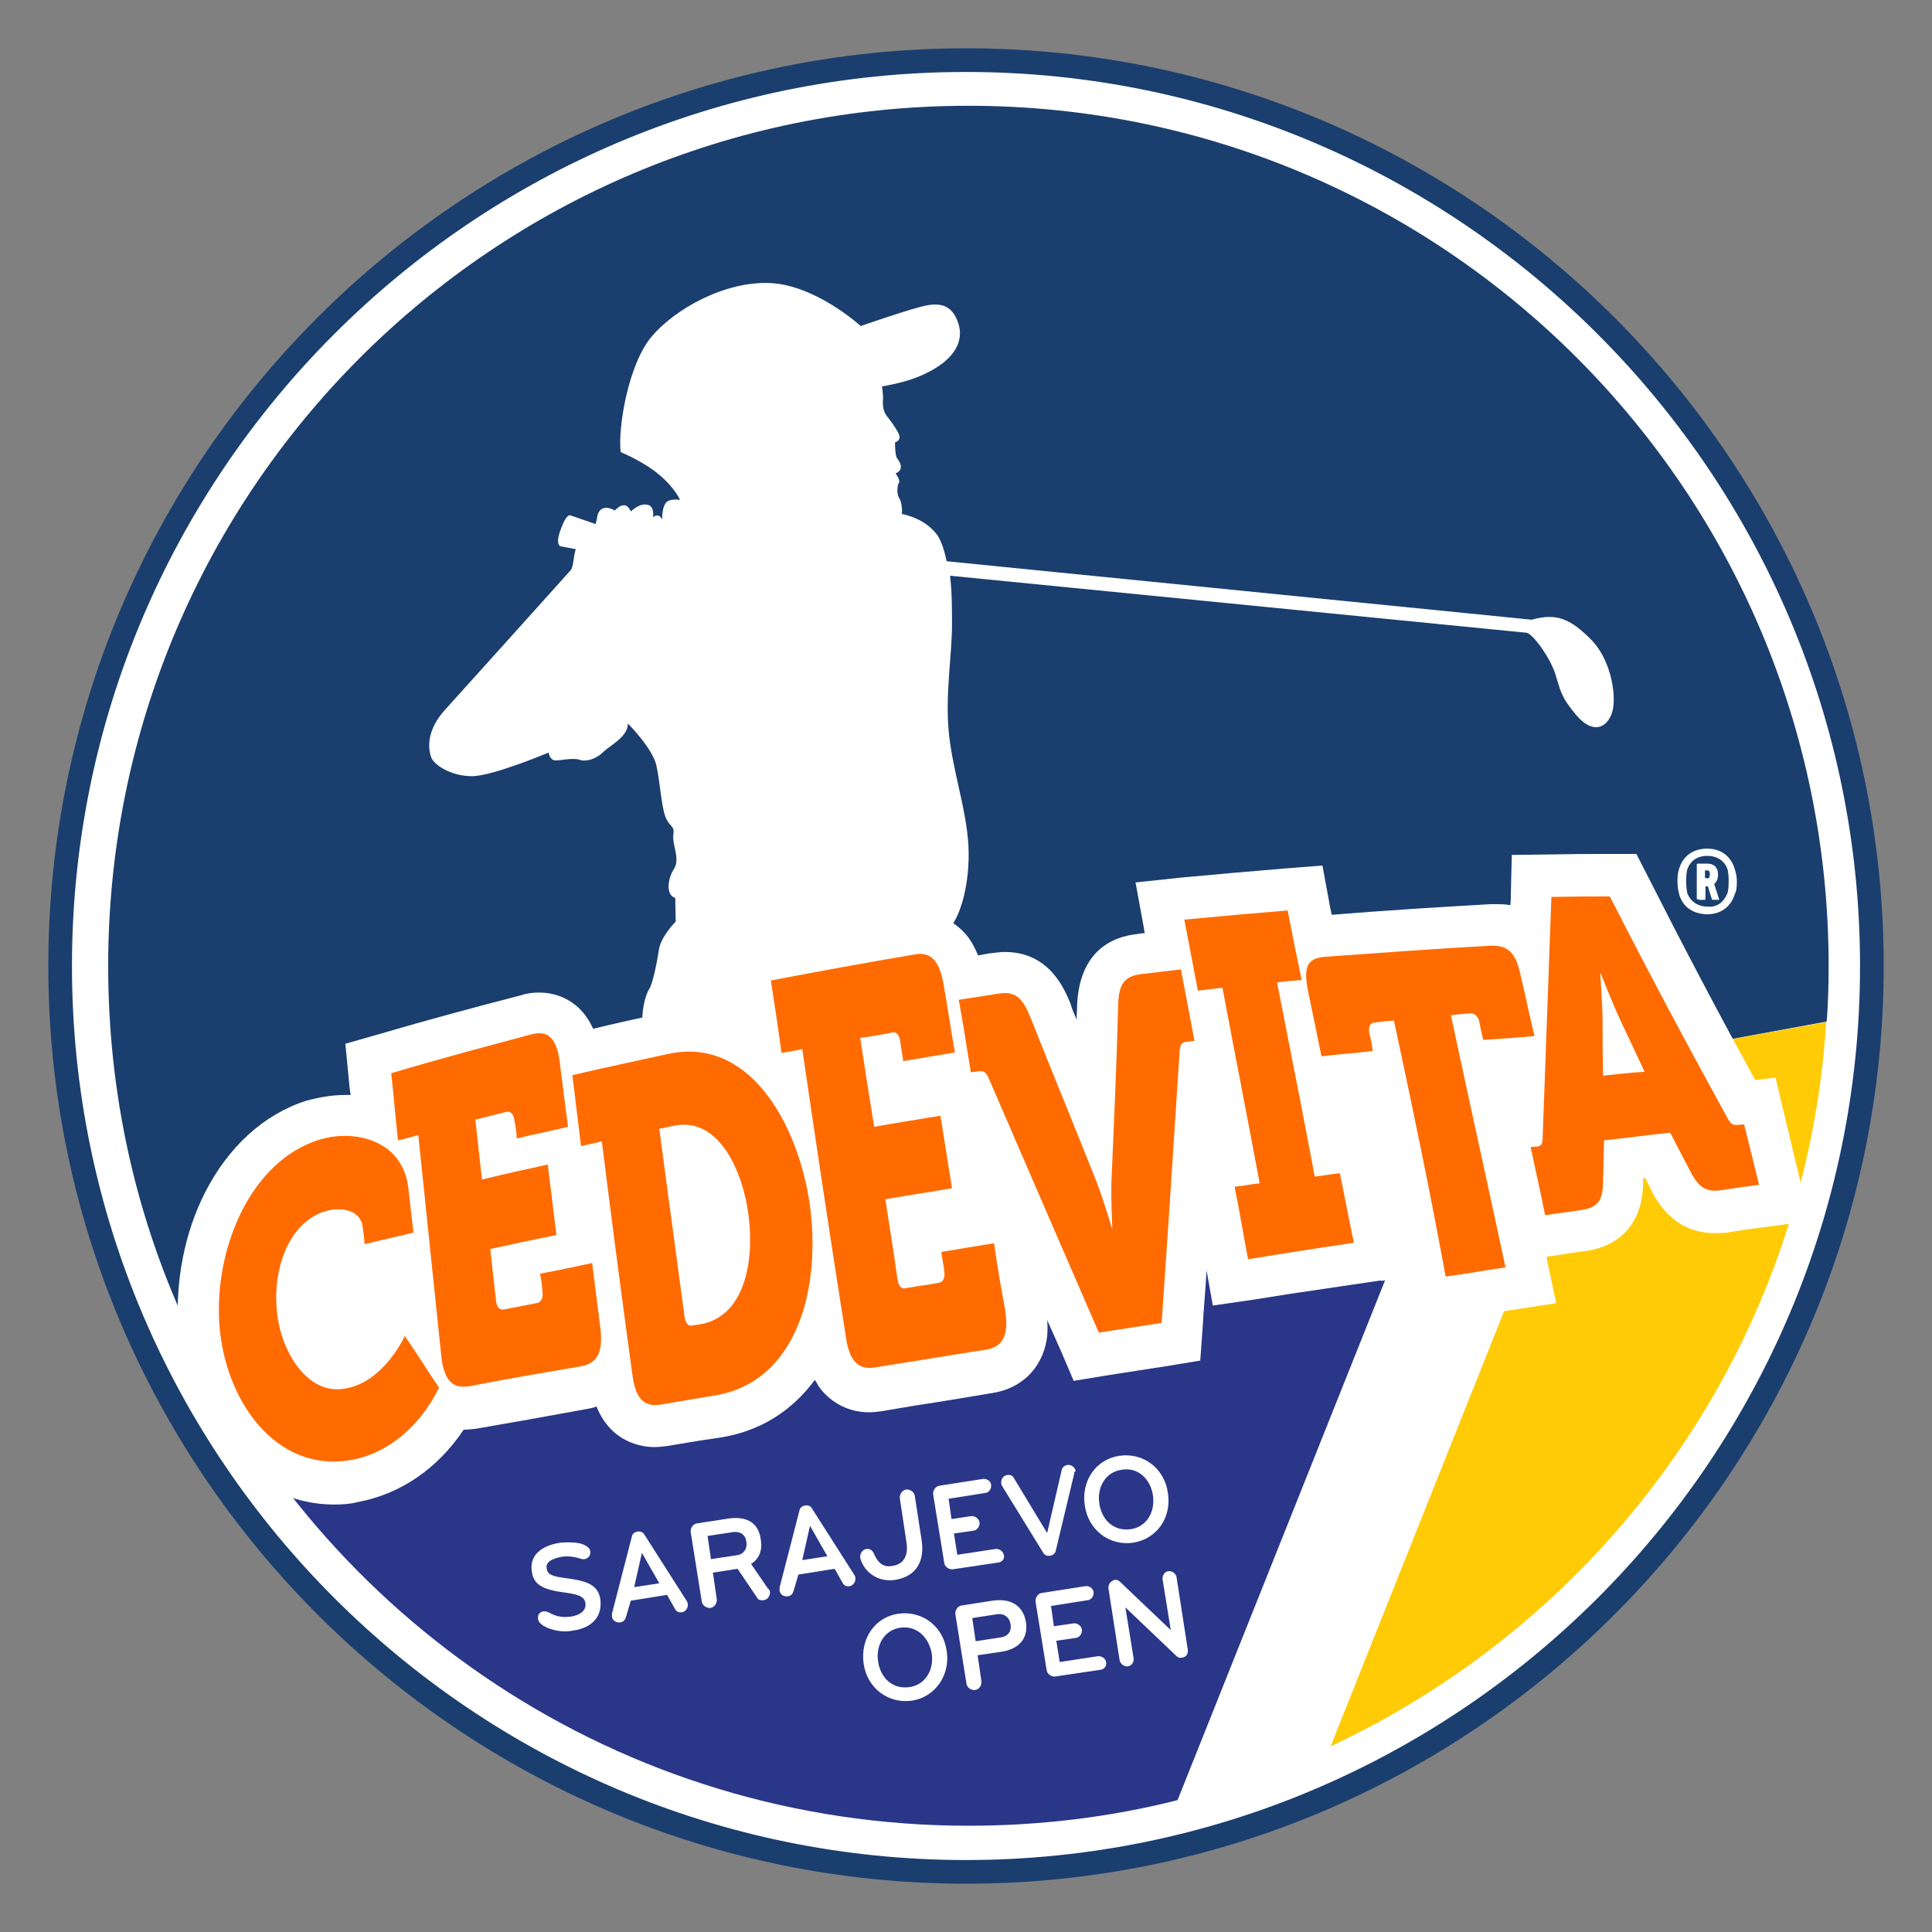 <?xml version="1.0" encoding="UTF-8"?> <svg xmlns="http://www.w3.org/2000/svg" xmlns:xlink="http://www.w3.org/1999/xlink" version="1.1" id="Layer_1" x="0px" y="0px" viewBox="0 0 400 400" style="enable-background:new 0 0 400 400;" xml:space="preserve"><rect x="0" y="0" width="400" height="400" fill="#808080" stroke="none"/> <style type="text/css"> .st0{fill:#FFFFFF;} .st1{fill:#1A3E6E;} .st2{fill:#FFCB06;} .st3{fill:#2A3688;} .st4{fill:#FF6B00;} </style> <g> <circle class="st0" cx="200" cy="200" r="188.2"></circle> <g> <g> <g id="XMLID_00000099644649547277088450000017752231087488346804_"> <path class="st1" d="M302.6,225.4L38.3,273.7C28,251.2,22.4,226.3,22.4,200c0-98.4,79.7-178.1,178.1-178.1 S378.6,101.6,378.6,200c0,3.8-0.1,7.7-0.4,11.5L332,220L302.6,225.4z"></path> <path class="st2" d="M331.9,220l46.2-8.4c-4.2,66.6-45.1,123.1-102.7,150L331.9,220z"></path> <path class="st0" d="M331.9,220l-56.4,141.5c-10.1,4.7-20.7,8.4-31.7,11.2l58.8-147.3L331.9,220z"></path> <path class="st3" d="M302.6,225.4l-58.8,147.3c-13.8,3.5-28.4,5.3-43.3,5.3c-72,0-134.1-42.8-162.1-104.4L302.6,225.4z"></path> </g> </g> <g> <g> <g> <path class="st0" d="M97.7,160.7c4.3,0,15.9-4.9,15.9-4.9s0.1,1.3,1.1,1.6c1,0.2,3.7-0.6,5.3-0.1c1.4,0.5,3.5-0.2,4.9-1.6 c1.4-1.4,5.1-3.1,5.1-5.9c0,0,5.1,5.1,5.9,8.7c0.8,3.6,1,8.4,1.9,10.7c1,2.3,1.9,1.6,1.6,3.7c-0.2,2.2,1.4,4.8,0.2,6.9 c-1.3,1.9-1.9,5.5,0.2,6.1l0.1,4.9c0,0-3.1,3.1-3.5,5.9c-0.4,2.8-1.3,7-2,8.1c-0.8,1.1-1.8,5.2-1.3,8.2 c0.5,3.1,0.7,10,0.1,12.4c-0.4,1.4-1.2,3.4-1.7,5.4c8.4-2.4,16.8-4.7,25.3-6.9c1.1-0.2,2.3-0.5,3.4-0.5c1.9,0,7.3,0.6,10.2,6.9 c3.8-0.8,7.1-1.6,12.3-2.8c2-0.5,4.1-0.7,6.1-0.7c1.9,0,3.7,0.2,5.4,0.6c0-0.1,0.1-0.1,0.1-0.2c0.8-2.4,0.5-3.1,0.5-3.1 s0.7-0.6,1.2-5.2l-0.6-4.1l0.8-0.1c0-2.4-0.2-4-0.8-6.3c-1-3.2-1.7-4.1-1.7-4.1s0.6-5.7,1.7-7.1c0,0,0.1-0.8-0.5-1.3 c0,0,0.5-2.3,2.2-4.4c1.7-2.2,3.8-8.5,3.4-16.5c-0.5-7.8-3.1-14.8-4-22.8s0.6-16.5,0.6-22.8c0-3.1,0-6.9-0.4-10.2L316,131l0,0 c1.3,0.1,4.9,5.1,6,8.5c1.1,3.5,1.1,4.7,4.3,8.5c3.2,3.8,6,3,7.3,0c1.3-3,0.2-11.2-4.2-15.6c-4.4-4.4-7.2-5.5-12.3-4.1 l-121.1-12.1c-0.5-2.3-1.1-4.2-2-5.5c-2-2.6-4.9-3.8-7.3-4.3c0.2-1.2-0.2-2.9-0.6-3.4c-0.4-0.6-0.4-2.5,0-3 c0.4-0.6-0.7-2-0.7-2s0.6-0.1,1-0.8c0.4-1-0.4-1.9-0.7-2.4c-0.4-0.5-0.4-3.2-0.4-3.2s1.4-0.4,0.8-1.7c-0.6-1.3-1.6-2.6-2.2-3.4 c-0.7-0.8-1.2-1.8-1.1-3.5c0.1-1.1-0.1-2.3-0.2-3c2.9-0.5,6.4-1.3,9.3-2.8c5.9-2.9,7.7-6.7,6.5-10.3c-1.2-3.6-3.5-4.2-6.4-3.7 s-13.8,4.3-13.8,4.3s-9.3-8.5-18.8-8.9c-9.4-0.4-19.7,5.4-24.5,11.1c-4.8,5.7-7,18.8-6.4,23.9c0,0,4.9,2,8.1,4.8 c3.1,2.6,4.2,5.1,4.2,5.1s-2.3-0.4-3,0.7c-0.8,1.1-0.7,3.4-0.7,3.4s-0.6-1.6-1.9-0.5c0,0,0.4-2.4-1.2-2.6 c-1.6-0.4-3.4,1.4-3.4,1.4s-0.5-1.3-1.4-1.3c-1,0-1.9,1.1-1.9,1.1s-1.8-1.2-3-0.1c-0.8,0.8-0.6,1.9-1,2.9l-5.2-1.8 c0,0-0.8-0.5-2,2.9c-1.2,3.1-0.1,3.5-0.1,3.5l3.2,0.6c-0.5,1.6-0.5,3.7-1,4.3c-0.5,0.6-22.4,24.9-26.1,29 c-3.7,4.1-3.5,7.7-2.9,9.6C89.6,158.2,93.2,160.7,97.7,160.7z"></path> </g> </g> <g> <path class="st1" d="M200,390C95.3,390,10,304.7,10,200S95.3,10,200,10s190,85.3,190,190S304.7,390,200,390z M200,14.9 C98,14.9,14.9,97.9,14.9,200c0,102,83,185.1,185.1,185.1c102,0,185.1-83,185.1-185.1C385.1,98,302,14.9,200,14.9z"></path> </g> <g> <g> <path class="st0" d="M367.6,223.1l-4.2,0.5c-7.6-13.8-15-27.9-22.2-42.1l-2.4-4.7h-5.3c-4.9,0-7.3,0-12.3,0.1L313,177l-0.2,8.2 c0,0.7,0,1.4-0.1,2.2c-1.1-0.2-2.2-0.2-3.1-0.2c-0.2,0-0.6,0-1,0c-10.7,0.6-21.8,1.3-32.9,2.2c-0.1-0.8-0.4-1.7-0.5-2.6 l-1.4-7.6l-7.7,0.6c-8.5,0.7-12.9,1.1-21.6,1.9l-9.4,1l1.7,9.3c0.1,0.5,0.1,0.8,0.2,1.2c-0.5,0-1.1,0.1-1.7,0.2 c-5.3,0.6-11.8,3.7-12.3,14.7c0,1-0.1,2-0.1,3c-0.5-1.2-1-2.3-1.3-3.4c-1.1-2.6-4.2-10.6-13.5-10.6c-0.8,0-1.7,0.1-2.5,0.2 c-1.2,0.1-2.2,0.4-3.1,0.5c-0.6-1.4-1.2-2.6-2-3.7c-2.9-3.8-7.5-5.7-12.6-4.8c-10,1.7-20.1,3.5-30.1,5.4l-8.1,1.6l1.2,8.2 c0.4,2.5,0.7,4.6,1,6.5c-2.9-1.1-5.9-1.7-9.3-1.7c-2.2,0-4.4,0.2-6.6,0.7c-5.5,1.2-9.1,2-13.2,3c-3.1-6.9-9-7.5-11.1-7.5 c-1.2,0-2.4,0.1-3.6,0.5c-9.7,2.5-19.7,5.2-29.6,8.1l-7,2l0.7,7.2c0.1,1.2,0.2,2.3,0.4,3.4c-0.4,0-0.7,0-1.1,0 c-2.8,0-5.5,0.5-8.1,1.2c-8.8,2.8-16.2,9.6-21,19.1c-4.2,8.3-6.1,18.2-5.5,27.9c1.3,20.9,15.3,36.6,32.2,36.6 c1.7,0,3.4-0.1,4.9-0.5c8.8-1.6,16.6-6.9,22-15c0.8,0,1.8-0.1,2.6-0.2c6.9-1.2,14.3-2.5,23-4.1c0.5-0.1,1.2-0.2,1.9-0.5 c3.1,7.7,9.7,8.4,12,8.4c0.8,0,1.7-0.1,2.5-0.2c4.3-0.7,6.4-1.1,10.7-1.7c8.9-1.3,15.4-5.8,20-12c0.4,0.5,0.6,1.1,1,1.6 c2.4,3.2,6.1,5.1,10.2,5.1c0.8,0,1.7-0.1,2.5-0.2l7.1-1.2c5.3-0.8,10.7-1.7,16-2.6c4.6-0.7,8.2-3.4,10-7.2 c1.1-2.3,1.6-4.8,1.3-7.9c1,2.2,1.9,4.3,2.9,6.5l2.6,6.1l6.6-1.1c5.2-0.8,7.7-1.2,12.9-2l6.7-1.1l0.5-6.9 c0.2-3.8,0.6-7.8,0.8-11.8l1.3,7.3l8.3-1.2c6.1-1,10.1-1.6,15-2.3l11.5-1.7l0.1,0.1l4.6-0.7c0.1,0.6,0.2,1.2,0.4,1.8l1.7,8.1 l8.2-1.3c4.8-0.8,7.3-1.2,12.3-1.9l9-1.4l-1.9-8.9c0-0.2-0.1-0.5-0.1-0.7l0.7-0.1c1.6-0.2,2.8-0.4,3.8-0.6 c1.1-0.1,2.3-0.4,3.7-0.5c4.3-0.6,11.7-3.4,11.8-14.3c0-0.2,0-0.6,0-0.8h0.4c0.4,0.7,0.7,1.4,1.2,2.3v0.1c1.2,2.3,4.7,9,13.2,9 c0.8,0,1.6,0,2.5-0.1l3.2-0.5c1.3-0.2,2.6-0.4,4.4-0.6l9.6-1.3L367.6,223.1L367.6,223.1z"></path> <path class="st0" d="M347.7,185.3c-0.2-0.7-0.4-1.6-0.4-2.8s0.1-2,0.4-2.8c0.8-2.5,2.9-4,5.7-4c2.8,0,4.8,1.4,5.7,4 c0.2,0.7,0.5,1.6,0.5,2.8c0,1.3-0.1,2-0.5,2.8c-0.8,2.5-2.9,4-5.7,4C350.6,189.2,348.5,187.9,347.7,185.3L347.7,185.3z M357.7,184.8c0.1-0.5,0.2-1.2,0.2-2.4c0-1.1-0.1-1.8-0.2-2.3c-0.6-1.9-2.2-2.9-4.2-2.9c-2.2,0-3.6,1.1-4.2,2.9 c-0.1,0.5-0.2,1.2-0.2,2.3c0,1.1,0.1,1.8,0.2,2.4c0.6,1.8,2.2,2.9,4.2,2.9C355.5,187.9,356.9,186.8,357.7,184.8L357.7,184.8z M351.5,186.2c-0.1,0-0.2-0.1-0.2-0.2v-7c0-0.1,0.1-0.2,0.2-0.2h1.9c1.4,0,2.3,0.7,2.3,2.3c0,1-0.4,1.6-0.8,1.9l1,3.1 c0.1,0.2,0,0.2-0.1,0.2h-1.2c-0.1,0-0.2-0.1-0.2-0.2l-0.8-2.6h-0.4c-0.1,0-0.1,0-0.1,0.1v2.5c0,0.1-0.1,0.2-0.2,0.2h-1.2V186.2 z M354,181c0-0.7-0.2-0.8-0.7-0.8h-0.2c-0.1,0-0.1,0-0.1,0.1v1.4c0,0.1,0,0.1,0.1,0.1h0.2C353.8,182,354,181.7,354,181L354,181 z"></path> </g> <g> <path class="st4" d="M66,236c7.2-2.3,17.7-0.1,18.6,10.5c0.4,3.5,0.6,5.3,1,8.7c-4.1,1-6.1,1.4-10.1,2.4 c-0.1-1.4-0.2-2.2-0.4-3.5c-0.4-3.7-4.6-4.2-7.5-3.4c-7.8,2.2-11.1,11.9-10.3,20.6c0.7,8.1,6.1,17.6,14.1,16.2 c8.1-1.3,12.4-10.9,12.4-10.9c2.9,4.2,4.2,6.4,7.1,10.7c-3.8,7.8-10.5,13.7-18.4,15c-15.2,2.6-26-12.1-27.1-28.3 C44.4,258.2,52,240.4,66,236L66,236z"></path> <path class="st4" d="M86.6,235c-1.7,0.5-2.5,0.7-4.2,1.1c-0.6-5.5-0.8-8.4-1.4-13.9c9.7-2.9,19.5-5.5,29.2-8.1 c3.4-0.8,5.1,1,5.7,5.9c0.7,5.3,1,8.1,1.7,13.3c-4.2,1-6.4,1.4-10.6,2.4c-0.1-1.4-0.2-2.3-0.5-3.7c-0.1-1.3-0.8-2-1.7-1.8 c-2.5,0.6-3.8,1-6.4,1.6c0.6,4.9,0.8,7.5,1.4,12.4c5.4-1.3,8.2-1.9,13.6-3.1c0.7,5.8,1.1,8.7,1.8,14.6 c-5.5,1.1-8.2,1.7-13.7,2.9c0.5,4.3,0.7,6.5,1.2,10.7c0.1,1.3,0.8,2,1.7,1.8c2.6-0.5,4-0.8,6.7-1.3c1-0.2,1.4-1.1,1.2-2.4 c-0.1-1.6-0.2-2.3-0.5-3.7c4.3-0.8,6.5-1.3,10.8-2.2c0.7,5.4,1,8.1,1.7,13.5c0.6,4.9-0.6,7.3-4.1,7.9c-7.7,1.3-15.3,2.6-23,4.1 c-3.5,0.6-5.2-1.2-5.8-5.9C89.8,265.8,88.2,250.4,86.6,235L86.6,235z"></path> <path class="st4" d="M124.6,236.3c-1.7,0.4-2.6,0.6-4.3,1c-0.7-5.9-1.1-8.8-1.8-14.7c7.7-1.8,11.7-2.6,19.4-4.3 c17.4-4.1,27.3,14.7,29.7,30.7c2.5,17-2.2,37.4-20.1,40c-4.3,0.7-6.5,1.1-10.7,1.8c-3.5,0.6-5.3-1.3-5.9-6.4 C128.7,268.4,126.6,252.3,124.6,236.3L124.6,236.3z M143.5,274.4c0.6-0.1,0.8-0.1,1.4-0.2c9.9-1.7,11.3-14.4,10-23.1 c-1.1-8.2-5.9-20.1-15.5-18c-1.1,0.2-1.7,0.4-2.9,0.6c1.7,13,3.5,25.9,5.2,38.7C141.9,274,142.5,274.7,143.5,274.4L143.5,274.4 z"></path> <path class="st4" d="M166.1,217.2c-1.7,0.4-2.6,0.5-4.3,0.8c-0.8-6-1.3-9-2.2-15c9.9-1.9,19.8-3.7,29.8-5.4 c3.4-0.6,5.2,1.4,6,6.5c1,5.5,1.3,8.3,2.3,13.8c-4.3,0.7-6.5,1.1-10.7,1.8c-0.2-1.6-0.4-2.4-0.6-4c-0.2-1.4-0.8-2.2-1.8-1.9 c-2.5,0.5-3.8,0.7-6.5,1.1c1.1,7.3,1.7,11.1,2.9,18.4c5.5-1,8.3-1.4,13.7-2.3c1,6,1.4,9,2.4,15c-5.5,1-8.3,1.3-13.8,2.3 c1,6.6,1.6,9.9,2.5,16.5c0.2,1.4,0.8,2.2,1.8,1.9c2.6-0.5,4.1-0.6,6.7-1.1c1-0.1,1.4-1.1,1.2-2.4c-0.2-1.6-0.4-2.4-0.6-4 c4.3-0.7,6.5-1.1,10.9-1.8c0.8,5.5,1.3,8.3,2.3,13.8c0.8,5.2-0.4,7.6-3.8,8.2c-7.7,1.2-15.4,2.5-23.1,3.7 c-3.5,0.6-5.4-1.3-6.1-6.5C172,257,169,237,166.1,217.2L166.1,217.2z"></path> <path class="st4" d="M204.9,223.7c-0.7-1.7-1.1-2-2.2-1.9c-0.7,0.1-1,0.1-1.7,0.2c-1-6-1.4-9-2.5-15c3.4-0.5,5.1-0.8,8.3-1.3 c3.4-0.5,4.9,0.8,6.6,5.1c4.3,10.8,8.7,21.5,13,32.3c1.8,4.3,3.8,11.2,3.8,11.2h0.1c0,0-0.4-7.1-0.1-11.8 c0.5-11.4,1-22.8,1.3-34.3c0.1-4.4,1.2-6,4.6-6.5c3.4-0.4,5.1-0.6,8.4-1c1.1,5.9,1.7,8.9,2.8,14.8c-0.7,0.1-1,0.1-1.7,0.2 c-1.1,0.1-1.3,0.7-1.4,2.4c-1.2,18.6-2.4,37.2-3.7,55.8c-5.2,0.8-7.8,1.2-13,2C220,258.6,212.4,241.1,204.9,223.7L204.9,223.7z "></path> <path class="st4" d="M255.6,245.7c2-0.2,3.1-0.5,5.2-0.7c-2.5-13.5-5.2-27.1-7.7-40.5c-2,0.2-3,0.4-5.1,0.6 c-1.1-5.9-1.7-8.9-2.8-14.7c8.5-0.8,12.9-1.2,21.4-1.9c1.1,5.8,1.7,8.7,2.9,14.4c-2,0.2-3,0.2-5.1,0.5 c2.6,13.3,5.3,26.8,7.8,40.2c2-0.2,3.1-0.5,5.2-0.7c1.2,5.8,1.7,8.7,2.9,14.4c-8.8,1.3-13.1,2-21.9,3.4 C257.2,254.5,256.8,251.5,255.6,245.7L255.6,245.7z"></path> <path class="st4" d="M288.6,211.3c-1.6,0.1-2.4,0.2-4,0.4c-1,0.1-1.3,0.8-1.1,2.2c0.4,1.4,0.5,2.2,0.7,3.7 c-4.2,0.5-6.4,0.6-10.6,1.1c-1.1-5.4-1.7-8.2-2.8-13.6c-1-4.9-0.1-6.7,3.4-7c11.5-0.8,23-1.7,34.5-2.3c3.5-0.1,5.1,1.4,6.1,6 c1.2,5.1,1.7,7.7,2.9,12.7c-4.2,0.4-6.4,0.5-10.6,0.8c-0.4-1.4-0.5-2.2-0.8-3.6c-0.2-1.3-1-1.9-1.9-1.9c-1.6,0.1-2.4,0.2-4,0.4 c3.7,17.4,7.6,34.9,11.3,52.2c-4.9,0.7-7.3,1.2-12.4,1.9C296.1,246.7,292.4,229,288.6,211.3L288.6,211.3z"></path> <path class="st4" d="M316.9,237.5c0.5-0.1,0.7-0.1,1.2-0.1c1.1-0.1,1.3-0.6,1.3-2.2c0.6-16.5,1.2-33.1,1.8-49.5 c4.8-0.1,7.3-0.1,12.1-0.1c7.8,15.3,15.9,30.5,24.2,45.6c0.7,1.4,1.2,1.8,2.3,1.7c0.5,0,0.7-0.1,1.3-0.1 c1.2,4.9,1.9,7.5,3.1,12.5c-3,0.4-4.6,0.6-7.7,1.1c-3.4,0.5-4.9-0.6-6.7-4.2c-1.6-3-2.4-4.6-4-7.7c-5.5,0.6-8.3,1-13.7,1.6 c-0.1,3.4-0.1,5.1-0.2,8.4c0,4-1.1,5.5-4.4,6c-3,0.5-4.6,0.6-7.6,1.1C318.7,245.7,318.1,243.1,316.9,237.5L316.9,237.5z M340.5,221.9c-1.9-4.1-2.9-6.1-4.8-10.2c-1.8-3.8-4.3-10.2-4.3-10.2h-0.1c0,0,0.5,6.4,0.5,10.5c0,4.2,0,6.4,0.1,10.7 C335.2,222.4,337,222.1,340.5,221.9L340.5,221.9z"></path> </g> </g> </g> <g> <path class="st0" d="M118.6,337.6c-2,0.4-4.4,0-6.1-1c-0.6-0.4-1-0.8-1.1-1.4c-0.1-0.8,0.2-1.4,1.1-1.6c0.2,0,0.5,0,0.8,0.1 c1.4,0.7,2.5,1.3,4.9,1c2.4-0.4,3.2-1.6,3-2.8c-0.2-1.3-1.3-1.8-4.4-2.2c-4.7-0.6-6.4-1.8-6.7-4.4c-0.5-3.2,1.9-5.3,5.9-5.9 c1-0.1,2.2-0.1,3.2,0c1.2,0.1,2.8,0.7,3,1.7c0.1,0.7-0.1,1.4-1.1,1.7c-0.2,0-0.4,0-0.6,0c-1.2-0.4-2.5-0.7-4.1-0.5 c-2.3,0.4-3.5,1.2-3.2,2.5c0.2,1.3,1.3,1.6,4.4,2c3.6,0.5,6.3,1.2,6.7,4.4C124.7,334.4,122.9,337,118.6,337.6z"></path> <path class="st0" d="M138.1,330.2l-7.5,1.2l-1,3.4c-0.2,0.6-0.5,1-1.2,1.1c-1,0.1-1.6-0.5-1.7-1.2c0-0.2,0-0.5,0-0.6l4.1-15.9 c0.1-0.6,0.5-1,1.2-1.1c0.6-0.1,1.1,0.1,1.4,0.6l8.8,13.8c0.1,0.2,0.2,0.4,0.2,0.6c0.1,0.7-0.4,1.6-1.2,1.7 c-0.6,0.1-1.1-0.1-1.4-0.6L138.1,330.2z M132.9,321.5l-1.6,7.1l5.2-0.8L132.9,321.5z"></path> <path class="st0" d="M159.4,329.5c0.1,0.8-0.4,1.7-1.3,1.8c-0.7,0.1-1.2-0.1-1.4-0.6l-4-5.9l-5.1,0.8l0.8,5.5 c0.1,0.8-0.5,1.7-1.3,1.8c-0.8,0.1-1.7-0.5-1.8-1.3l-2.3-14.4c-0.1-0.8,0.5-1.7,1.3-1.8l6.5-1c4.2-0.6,6.3,1.2,6.7,4.3 c0.4,2-0.2,4-2,5.1l3.5,5.1C159.2,329,159.4,329.3,159.4,329.5z M151.8,317.2l-5.3,0.8l0.7,4.8l5.3-0.8c1.7-0.2,2.3-1.7,2-2.9 C154.4,318,153.5,317,151.8,317.2z"></path> <path class="st0" d="M172.8,324.8l-7.5,1.2l-1,3.4c-0.2,0.6-0.5,1-1.2,1.1c-1,0.1-1.6-0.5-1.7-1.2c0-0.2,0-0.5,0-0.6l4.1-15.9 c0.1-0.6,0.5-1,1.2-1.1c0.6-0.1,1.1,0.1,1.4,0.6l8.8,13.8c0.1,0.2,0.2,0.4,0.2,0.6c0.1,0.7-0.4,1.6-1.2,1.7 c-0.6,0.1-1.1-0.1-1.4-0.6L172.8,324.8z M167.7,315.9l-1.6,7.1l5.2-0.8L167.7,315.9z"></path> <path class="st0" d="M185.3,327.1c-3.1,0.5-6.1-1.2-7.1-4.2c0-0.1-0.1-0.4-0.1-0.4c-0.1-0.8,0.4-1.6,1.2-1.8 c0.8-0.1,1.3,0.2,1.7,1.1c0.7,1.7,1.9,2.8,3.8,2.4c2.5-0.4,3.2-2.3,2.9-4.7l-1.4-9.3c-0.1-0.8,0.5-1.7,1.3-1.8 c0.8-0.1,1.7,0.5,1.8,1.3l1.4,9.1C191.5,323.1,189.8,326.4,185.3,327.1z"></path> <path class="st0" d="M206.7,323.5l-9.4,1.4c-0.8,0.1-1.7-0.5-1.8-1.3l-2.3-14.2c-0.1-0.8,0.5-1.7,1.3-1.8l9-1.4 c0.8-0.1,1.6,0.4,1.7,1.2c0.1,0.8-0.4,1.6-1.2,1.7l-7.6,1.2l0.6,4.2l4.1-0.6c0.7-0.1,1.6,0.5,1.7,1.3c0.1,0.8-0.5,1.6-1.2,1.7 l-4.1,0.6l0.7,4.4l7.9-1.2c0.8-0.1,1.6,0.5,1.7,1.2C208.1,322.5,207.6,323.4,206.7,323.5z"></path> <path class="st0" d="M222.4,305.1l-3.8,15.9c-0.1,0.6-0.6,1-1.2,1.1c-0.6,0.1-1.1-0.1-1.4-0.6l-8.5-13.8 c-0.1-0.1-0.2-0.4-0.2-0.6c-0.1-0.8,0.4-1.6,1.2-1.7c0.6-0.1,1.2,0.1,1.4,0.6l6.9,11.4l3-13c0.1-0.6,0.6-1,1.2-1.1 c0.8-0.1,1.6,0.5,1.7,1.3C222.4,304.7,222.4,304.9,222.4,305.1z"></path> <path class="st0" d="M234.6,319.4c-4.9,0.7-9.3-2.6-10-7.7c-0.8-5.1,2.3-9.6,7.2-10.3c4.9-0.7,9.3,2.6,10,7.7 C242.6,314.1,239.6,318.6,234.6,319.4z M232.2,304.3c-3.4,0.5-5.1,3.7-4.6,7c0.5,3.4,3,5.8,6.5,5.3c3.4-0.5,5.1-3.7,4.6-7 C238.2,306.2,235.6,303.7,232.2,304.3z"></path> <path class="st0" d="M188.8,352.1c-4.9,0.7-9.3-2.6-10-7.7c-0.7-5.1,2.3-9.6,7.2-10.3s9.3,2.6,10,7.7 C196.8,346.8,193.6,351.4,188.8,352.1z M186.4,337c-3.4,0.5-5.1,3.7-4.6,7c0.5,3.4,3,5.8,6.5,5.3c3.4-0.5,5.1-3.7,4.6-7 C192.3,339,189.8,336.5,186.4,337z"></path> <path class="st0" d="M207.2,342l-4.8,0.7l0.8,5.4c0.1,0.8-0.5,1.7-1.3,1.8c-0.8,0.1-1.7-0.5-1.8-1.3l-2.3-14.4 c-0.1-0.8,0.5-1.7,1.3-1.8l6.4-1c4.2-0.6,6.4,1.4,6.9,4.4C212.9,338.8,211.4,341.4,207.2,342z M206.5,334.2l-5.2,0.8l0.7,4.8 l5.2-0.8c1.7-0.2,2.3-1.6,2-2.8C209.1,335.2,208.2,334,206.5,334.2z"></path> <path class="st0" d="M227.9,345.7l-9.4,1.4c-0.8,0.1-1.7-0.5-1.8-1.3l-2.3-14.2c-0.1-0.8,0.5-1.7,1.3-1.8l9-1.4 c0.8-0.1,1.6,0.4,1.7,1.2s-0.4,1.6-1.2,1.7l-7.6,1.2l0.6,4.2l4.1-0.6c0.7-0.1,1.6,0.5,1.7,1.3c0.1,0.8-0.5,1.6-1.2,1.7l-4.1,0.6 l0.7,4.4l7.9-1.2c0.8-0.1,1.6,0.5,1.7,1.2C229.2,344.9,228.6,345.6,227.9,345.7z"></path> <path class="st0" d="M244.7,343.2c-0.5,0.1-0.8,0-1.2-0.4l-10.5-10l1.7,10.5c0.1,0.8-0.4,1.6-1.2,1.7c-0.7,0.1-1.6-0.5-1.7-1.3 l-2.3-14.8c-0.1-0.8,0.4-1.6,1.3-1.8c0.4-0.1,0.8,0.1,1.1,0.4l10.5,10l-1.7-10.5c-0.1-0.8,0.4-1.6,1.2-1.7 c0.8-0.1,1.6,0.5,1.7,1.3l2.3,14.8C246.1,342.4,245.6,343.1,244.7,343.2z"></path> </g> </g> </g> </svg> 